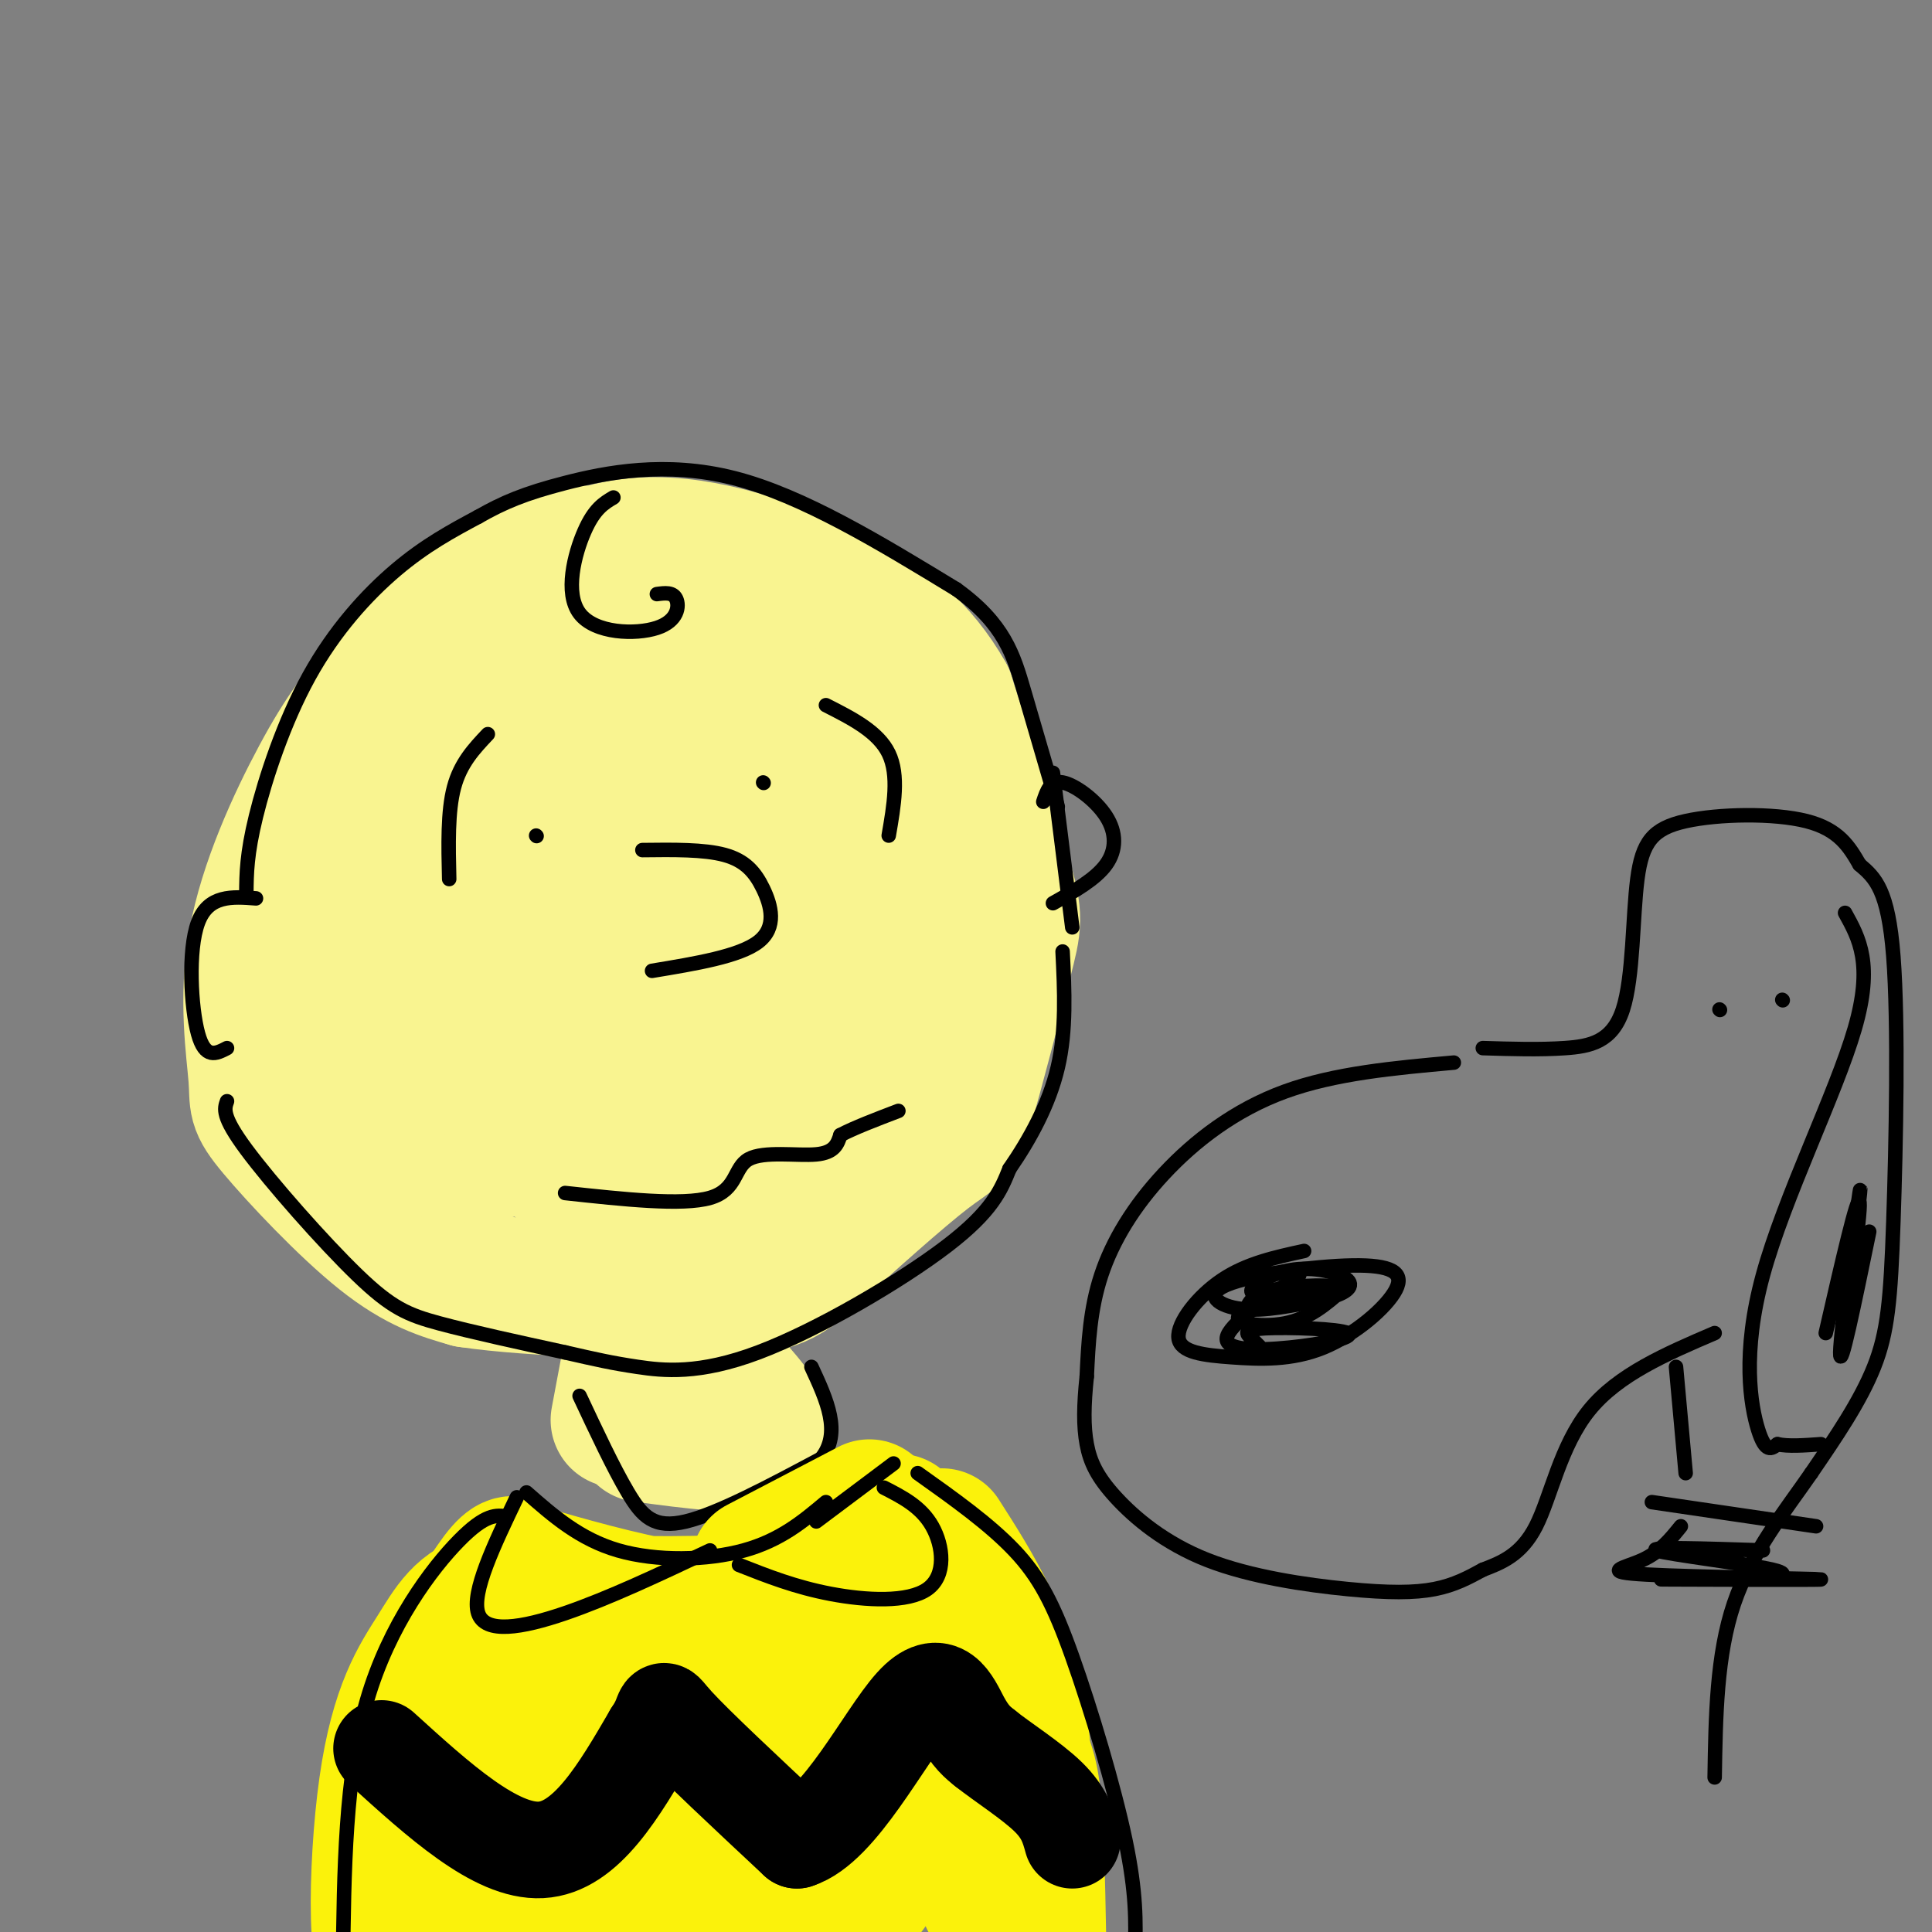 <svg viewBox='0 0 400 400' version='1.1' xmlns='http://www.w3.org/2000/svg' xmlns:xlink='http://www.w3.org/1999/xlink'><rect x="0" y="0" width="400" height="400" fill="#808080" stroke="none"/><g fill='none' stroke='#F9F490' stroke-width='28' stroke-linecap='round' stroke-linejoin='round'><path d='M126,116c-5.043,-1.620 -10.085,-3.240 -18,1c-7.915,4.240 -18.702,14.340 -26,22c-7.298,7.660 -11.106,12.880 -16,22c-4.894,9.120 -10.872,22.140 -13,34c-2.128,11.860 -0.405,22.560 0,28c0.405,5.440 -0.506,5.618 4,11c4.506,5.382 14.430,15.966 22,22c7.570,6.034 12.785,7.517 18,9'/><path d='M97,265c13.409,2.017 37.932,2.560 51,2c13.068,-0.560 14.680,-2.222 21,-8c6.320,-5.778 17.348,-15.673 23,-20c5.652,-4.327 5.927,-3.088 8,-10c2.073,-6.912 5.943,-21.976 8,-30c2.057,-8.024 2.302,-9.007 0,-17c-2.302,-7.993 -7.151,-22.997 -12,-38'/><path d='M196,144c-5.495,-9.840 -13.233,-15.441 -19,-19c-5.767,-3.559 -9.562,-5.075 -19,-8c-9.438,-2.925 -24.520,-7.258 -38,-1c-13.480,6.258 -25.360,23.108 -32,35c-6.640,11.892 -8.040,18.826 -9,28c-0.960,9.174 -1.480,20.587 -2,32'/><path d='M77,211c0.360,9.530 2.262,17.356 3,21c0.738,3.644 0.314,3.108 3,4c2.686,0.892 8.484,3.213 15,3c6.516,-0.213 13.750,-2.960 24,-10c10.250,-7.040 23.516,-18.371 30,-25c6.484,-6.629 6.186,-8.554 6,-12c-0.186,-3.446 -0.260,-8.413 -1,-11c-0.740,-2.587 -2.147,-2.793 -9,-3c-6.853,-0.207 -19.151,-0.413 -28,2c-8.849,2.413 -14.250,7.445 -19,15c-4.750,7.555 -8.851,17.633 -11,17c-2.149,-0.633 -2.348,-11.978 2,-24c4.348,-12.022 13.242,-24.721 19,-32c5.758,-7.279 8.379,-9.140 11,-11'/><path d='M122,145c5.284,-3.074 12.996,-5.257 20,-6c7.004,-0.743 13.302,-0.044 17,1c3.698,1.044 4.797,2.434 5,5c0.203,2.566 -0.491,6.307 0,9c0.491,2.693 2.167,4.339 -4,12c-6.167,7.661 -20.175,21.336 -27,28c-6.825,6.664 -6.465,6.315 -11,7c-4.535,0.685 -13.965,2.403 -19,3c-5.035,0.597 -5.676,0.074 -7,-6c-1.324,-6.074 -3.333,-17.698 2,-28c5.333,-10.302 18.007,-19.283 25,-24c6.993,-4.717 8.305,-5.170 16,-6c7.695,-0.830 21.772,-2.035 29,-2c7.228,0.035 7.605,1.312 9,3c1.395,1.688 3.806,3.787 5,7c1.194,3.213 1.170,7.540 0,12c-1.170,4.460 -3.486,9.052 -7,14c-3.514,4.948 -8.226,10.251 -17,18c-8.774,7.749 -21.609,17.943 -32,23c-10.391,5.057 -18.336,4.977 -23,4c-4.664,-0.977 -6.047,-2.851 -7,-5c-0.953,-2.149 -1.477,-4.575 -2,-7'/><path d='M94,207c-1.372,-3.336 -3.803,-8.175 1,-16c4.803,-7.825 16.840,-18.637 28,-26c11.160,-7.363 21.442,-11.278 31,-13c9.558,-1.722 18.392,-1.250 23,-1c4.608,0.250 4.990,0.277 7,4c2.010,3.723 5.649,11.140 0,21c-5.649,9.860 -20.584,22.163 -32,28c-11.416,5.837 -19.311,5.208 -23,5c-3.689,-0.208 -3.171,0.005 -4,-3c-0.829,-3.005 -3.006,-9.228 1,-18c4.006,-8.772 14.194,-20.092 26,-24c11.806,-3.908 25.230,-0.402 30,0c4.770,0.402 0.885,-2.299 -3,-5'/><path d='M179,159c-2.278,-3.262 -6.474,-8.917 -13,-11c-6.526,-2.083 -15.382,-0.595 -20,0c-4.618,0.595 -4.997,0.297 -10,4c-5.003,3.703 -14.628,11.406 -21,18c-6.372,6.594 -9.491,12.079 -11,20c-1.509,7.921 -1.409,18.279 -2,24c-0.591,5.721 -1.874,6.804 1,12c2.874,5.196 9.906,14.503 18,19c8.094,4.497 17.250,4.184 23,4c5.750,-0.184 8.092,-0.239 11,-1c2.908,-0.761 6.380,-2.226 10,-7c3.620,-4.774 7.387,-12.855 10,-21c2.613,-8.145 4.070,-16.354 1,-21c-3.070,-4.646 -10.668,-5.730 -15,-7c-4.332,-1.270 -5.397,-2.727 -12,2c-6.603,4.727 -18.744,15.636 -24,23c-5.256,7.364 -3.628,11.182 -2,15'/><path d='M123,232c-1.004,3.165 -2.514,3.578 2,5c4.514,1.422 15.053,3.853 22,5c6.947,1.147 10.303,1.008 14,0c3.697,-1.008 7.734,-2.886 13,-6c5.266,-3.114 11.762,-7.464 15,-15c3.238,-7.536 3.218,-18.259 3,-23c-0.218,-4.741 -0.636,-3.499 -6,-3c-5.364,0.499 -15.675,0.256 -22,2c-6.325,1.744 -8.665,5.477 -12,12c-3.335,6.523 -7.666,15.838 -4,20c3.666,4.162 15.330,3.171 21,2c5.670,-1.171 5.345,-2.524 7,-6c1.655,-3.476 5.289,-9.076 7,-14c1.711,-4.924 1.499,-9.172 -1,-11c-2.499,-1.828 -7.285,-1.237 -10,0c-2.715,1.237 -3.357,3.118 -4,5'/><path d='M168,205c-0.667,0.833 -0.333,0.417 0,0'/><path d='M131,278c0.000,0.000 -3.000,16.000 -3,16'/><path d='M133,297c10.500,1.417 21.000,2.833 24,1c3.000,-1.833 -1.500,-6.917 -6,-12'/></g>
<g fill='none' stroke='#000000' stroke-width='3' stroke-linecap='round' stroke-linejoin='round'><path d='M133,176c6.381,-0.077 12.762,-0.155 17,1c4.238,1.155 6.333,3.542 8,7c1.667,3.458 2.905,7.988 -1,11c-3.905,3.012 -12.952,4.506 -22,6'/><path d='M101,152c-2.833,3.000 -5.667,6.000 -7,11c-1.333,5.000 -1.167,12.000 -1,19'/><path d='M111,173c0.000,0.000 0.100,0.100 0.1,0.1'/><path d='M158,162c0.000,0.000 0.100,0.100 0.1,0.1'/><path d='M171,146c5.417,2.750 10.833,5.500 13,10c2.167,4.500 1.083,10.750 0,17'/><path d='M53,186c-4.933,-0.378 -9.867,-0.756 -12,5c-2.133,5.756 -1.467,17.644 0,23c1.467,5.356 3.733,4.178 6,3'/><path d='M216,166c0.738,-2.232 1.476,-4.464 4,-4c2.524,0.464 6.833,3.625 9,7c2.167,3.375 2.190,6.964 0,10c-2.190,3.036 -6.595,5.518 -11,8'/><path d='M127,103c-1.976,1.171 -3.952,2.341 -6,7c-2.048,4.659 -4.167,12.805 -1,17c3.167,4.195 11.622,4.437 16,3c4.378,-1.437 4.679,-4.553 4,-6c-0.679,-1.447 -2.340,-1.223 -4,-1'/><path d='M47,228c-0.560,1.548 -1.119,3.095 4,10c5.119,6.905 15.917,19.167 23,26c7.083,6.833 10.452,8.238 17,10c6.548,1.762 16.274,3.881 26,6'/><path d='M117,280c6.485,1.490 9.697,2.214 15,3c5.303,0.786 12.697,1.635 25,-3c12.303,-4.635 29.515,-14.753 39,-22c9.485,-7.247 11.242,-11.624 13,-16'/><path d='M209,242c4.200,-6.089 8.200,-13.311 10,-21c1.800,-7.689 1.400,-15.844 1,-24'/><path d='M51,185c0.036,-4.071 0.071,-8.143 2,-16c1.929,-7.857 5.750,-19.500 11,-29c5.250,-9.500 11.929,-16.857 18,-22c6.071,-5.143 11.536,-8.071 17,-11'/><path d='M99,107c5.167,-2.952 9.583,-4.833 18,-7c8.417,-2.167 20.833,-4.619 35,-1c14.167,3.619 30.083,13.310 46,23'/><path d='M198,122c9.956,7.178 11.844,13.622 14,21c2.156,7.378 4.578,15.689 7,24'/><path d='M117,247c12.161,1.321 24.321,2.643 30,1c5.679,-1.643 4.875,-6.250 8,-8c3.125,-1.750 10.179,-0.643 14,-1c3.821,-0.357 4.411,-2.179 5,-4'/><path d='M174,235c2.833,-1.500 7.417,-3.250 12,-5'/><path d='M120,289c3.511,7.489 7.022,14.978 10,20c2.978,5.022 5.422,7.578 12,6c6.578,-1.578 17.289,-7.289 28,-13'/><path d='M170,302c4.333,-5.333 1.167,-12.167 -2,-19'/></g>
<g fill='none' stroke='#FBF20B' stroke-width='28' stroke-linecap='round' stroke-linejoin='round'><path d='M107,325c10.611,3.064 21.222,6.128 32,8c10.778,1.872 21.724,2.553 32,0c10.276,-2.553 19.882,-8.341 19,-9c-0.882,-0.659 -12.252,3.812 -24,6c-11.748,2.188 -23.874,2.094 -36,2'/><path d='M130,332c-11.333,-0.361 -21.667,-2.264 -28,-1c-6.333,1.264 -8.667,5.695 -12,11c-3.333,5.305 -7.667,11.484 -10,28c-2.333,16.516 -2.667,43.370 2,36c4.667,-7.370 14.333,-48.963 18,-63c3.667,-14.037 1.333,-0.519 -1,13'/><path d='M99,356c-4.060,15.256 -13.711,46.896 -11,47c2.711,0.104 17.785,-31.327 25,-44c7.215,-12.673 6.571,-6.586 8,-9c1.429,-2.414 4.929,-13.327 2,2c-2.929,15.327 -12.289,56.896 -11,60c1.289,3.104 13.225,-32.256 20,-49c6.775,-16.744 8.387,-14.872 10,-13'/><path d='M142,350c2.562,0.498 3.967,8.244 3,23c-0.967,14.756 -4.306,36.524 -6,42c-1.694,5.476 -1.743,-5.340 3,-20c4.743,-14.660 14.278,-33.165 19,-43c4.722,-9.835 4.631,-10.999 5,-3c0.369,7.999 1.198,25.160 -1,38c-2.198,12.840 -7.424,21.359 -12,24c-4.576,2.641 -8.501,-0.597 -11,-2c-2.499,-1.403 -3.571,-0.972 -5,-8c-1.429,-7.028 -3.214,-21.514 -5,-36'/><path d='M132,365c-0.685,-6.283 0.101,-3.989 0,-4c-0.101,-0.011 -1.089,-2.326 -3,1c-1.911,3.326 -4.745,12.295 -6,20c-1.255,7.705 -0.931,14.148 0,18c0.931,3.852 2.468,5.112 10,-5c7.532,-10.112 21.060,-31.597 27,-43c5.940,-11.403 4.291,-12.724 3,0c-1.291,12.724 -2.226,39.493 0,43c2.226,3.507 7.613,-16.246 13,-36'/><path d='M176,359c2.597,4.851 2.591,34.977 4,32c1.409,-2.977 4.235,-39.057 7,-54c2.765,-14.943 5.470,-8.747 7,-7c1.530,1.747 1.884,-0.954 4,3c2.116,3.954 5.993,14.565 8,29c2.007,14.435 2.145,32.696 0,33c-2.145,0.304 -6.572,-17.348 -11,-35'/><path d='M195,360c-3.008,-11.185 -5.027,-21.649 -5,-26c0.027,-4.351 2.100,-2.589 6,3c3.900,5.589 9.627,15.005 13,21c3.373,5.995 4.392,8.570 5,15c0.608,6.430 0.804,16.715 1,27'/><path d='M164,327c0.000,0.000 22.000,-12.000 22,-12'/><path d='M157,324c0.000,0.000 23.000,-12.000 23,-12'/><path d='M195,318c6.833,10.667 13.667,21.333 16,37c2.333,15.667 0.167,36.333 -2,57'/><path d='M107,324c-0.822,-0.444 -1.644,-0.889 -5,4c-3.356,4.889 -9.244,15.111 -12,28c-2.756,12.889 -2.378,28.444 -2,44'/></g>
<g fill='none' stroke='#000000' stroke-width='20' stroke-linecap='round' stroke-linejoin='round'><path d='M79,362c11.833,10.750 23.667,21.500 33,21c9.333,-0.500 16.167,-12.250 23,-24'/><path d='M135,359c3.578,-5.244 1.022,-6.356 5,-2c3.978,4.356 14.489,14.178 25,24'/><path d='M165,381c8.762,-2.726 18.167,-21.542 24,-28c5.833,-6.458 8.095,-0.560 10,3c1.905,3.560 3.452,4.780 5,6'/><path d='M204,362c3.444,2.756 9.556,6.644 13,10c3.444,3.356 4.222,6.178 5,9'/></g>
<g fill='none' stroke='#000000' stroke-width='3' stroke-linecap='round' stroke-linejoin='round'><path d='M109,309c5.511,4.844 11.022,9.689 19,12c7.978,2.311 18.422,2.089 26,0c7.578,-2.089 12.289,-6.044 17,-10'/><path d='M107,310c-4.711,9.844 -9.422,19.689 -8,24c1.422,4.311 8.978,3.089 18,0c9.022,-3.089 19.511,-8.044 30,-13'/><path d='M153,324c5.857,2.310 11.714,4.619 19,6c7.286,1.381 16.000,1.833 20,-1c4.000,-2.833 3.286,-8.952 1,-13c-2.286,-4.048 -6.143,-6.024 -10,-8'/><path d='M169,315c0.000,0.000 16.000,-12.000 16,-12'/><path d='M190,305c7.411,5.268 14.821,10.536 20,16c5.179,5.464 8.125,11.125 12,22c3.875,10.875 8.679,26.964 11,38c2.321,11.036 2.161,17.018 2,23'/><path d='M105,314c-2.222,-0.333 -4.444,-0.667 -10,5c-5.556,5.667 -14.444,17.333 -19,33c-4.556,15.667 -4.778,35.333 -5,55'/><path d='M218,160c0.000,0.000 4.000,32.000 4,32'/><path d='M270,259c-5.953,1.292 -11.905,2.583 -17,6c-5.095,3.417 -9.332,8.958 -9,12c0.332,3.042 5.232,3.585 11,4c5.768,0.415 12.403,0.702 19,-2c6.597,-2.702 13.154,-8.392 15,-12c1.846,-3.608 -1.021,-5.132 -9,-5c-7.979,0.132 -21.071,1.920 -26,4c-4.929,2.080 -1.694,4.451 3,5c4.694,0.549 10.847,-0.726 17,-2'/><path d='M274,269c4.300,-1.004 6.548,-2.512 5,-4c-1.548,-1.488 -6.894,-2.954 -12,-2c-5.106,0.954 -9.973,4.327 -7,5c2.973,0.673 13.787,-1.356 13,-1c-0.787,0.356 -13.173,3.096 -16,5c-2.827,1.904 3.907,2.973 9,2c5.093,-0.973 8.547,-3.986 12,-7'/><path d='M278,267c-0.978,-1.267 -9.422,-0.933 -14,0c-4.578,0.933 -5.289,2.467 -6,4'/><path d='M269,264c-7.318,5.188 -14.635,10.376 -15,13c-0.365,2.624 6.223,2.684 13,2c6.777,-0.684 13.744,-2.111 12,-3c-1.744,-0.889 -12.200,-1.239 -17,-1c-4.800,0.239 -3.943,1.068 -3,2c0.943,0.932 1.971,1.966 3,3'/><path d='M301,220c-12.333,1.113 -24.667,2.226 -35,6c-10.333,3.774 -18.667,10.208 -25,17c-6.333,6.792 -10.667,13.940 -13,21c-2.333,7.060 -2.667,14.030 -3,21'/><path d='M225,285c-0.627,5.938 -0.695,10.284 0,14c0.695,3.716 2.153,6.802 6,11c3.847,4.198 10.083,9.507 19,13c8.917,3.493 20.516,5.171 29,6c8.484,0.829 13.853,0.808 18,0c4.147,-0.808 7.074,-2.404 10,-4'/><path d='M307,325c3.690,-1.417 7.917,-2.958 11,-9c3.083,-6.042 5.024,-16.583 11,-24c5.976,-7.417 15.988,-11.708 26,-16'/><path d='M307,217c5.885,0.180 11.769,0.361 17,0c5.231,-0.361 9.808,-1.262 12,-8c2.192,-6.738 2.000,-19.311 3,-27c1.000,-7.689 3.192,-10.493 10,-12c6.808,-1.507 18.231,-1.716 25,0c6.769,1.716 8.885,5.358 11,9'/><path d='M385,179c3.265,2.770 5.927,5.196 7,19c1.073,13.804 0.558,38.986 0,55c-0.558,16.014 -1.159,22.861 -4,30c-2.841,7.139 -7.920,14.569 -13,22'/><path d='M375,305c-5.400,7.822 -12.400,16.378 -16,27c-3.600,10.622 -3.800,23.311 -4,36'/><path d='M382,189c2.940,5.310 5.881,10.619 2,24c-3.881,13.381 -14.583,34.833 -19,51c-4.417,16.167 -2.548,27.048 -1,32c1.548,4.952 2.774,3.976 4,3'/><path d='M368,299c2.167,0.500 5.583,0.250 9,0'/><path d='M387,255c-3.044,14.800 -6.089,29.600 -6,25c0.089,-4.600 3.311,-28.600 4,-33c0.689,-4.400 -1.156,10.800 -3,26'/><path d='M382,273c0.511,-2.489 3.289,-21.711 3,-24c-0.289,-2.289 -3.644,12.356 -7,27'/><path d='M356,209c0.000,0.000 0.100,0.100 0.1,0.1'/><path d='M369,207c0.000,0.000 0.100,0.100 0.1,0.1'/><path d='M347,283c0.000,0.000 2.000,22.000 2,22'/><path d='M342,311c0.000,0.000 34.000,5.000 34,5'/><path d='M348,316c-2.132,2.649 -4.265,5.298 -8,7c-3.735,1.702 -9.073,2.456 1,3c10.073,0.544 35.558,0.877 36,1c0.442,0.123 -24.159,0.035 -31,0c-6.841,-0.035 4.080,-0.018 15,0'/><path d='M361,327c5.369,-0.214 11.292,-0.750 6,-2c-5.292,-1.250 -21.798,-3.214 -24,-4c-2.202,-0.786 9.899,-0.393 22,0'/></g>
</svg>